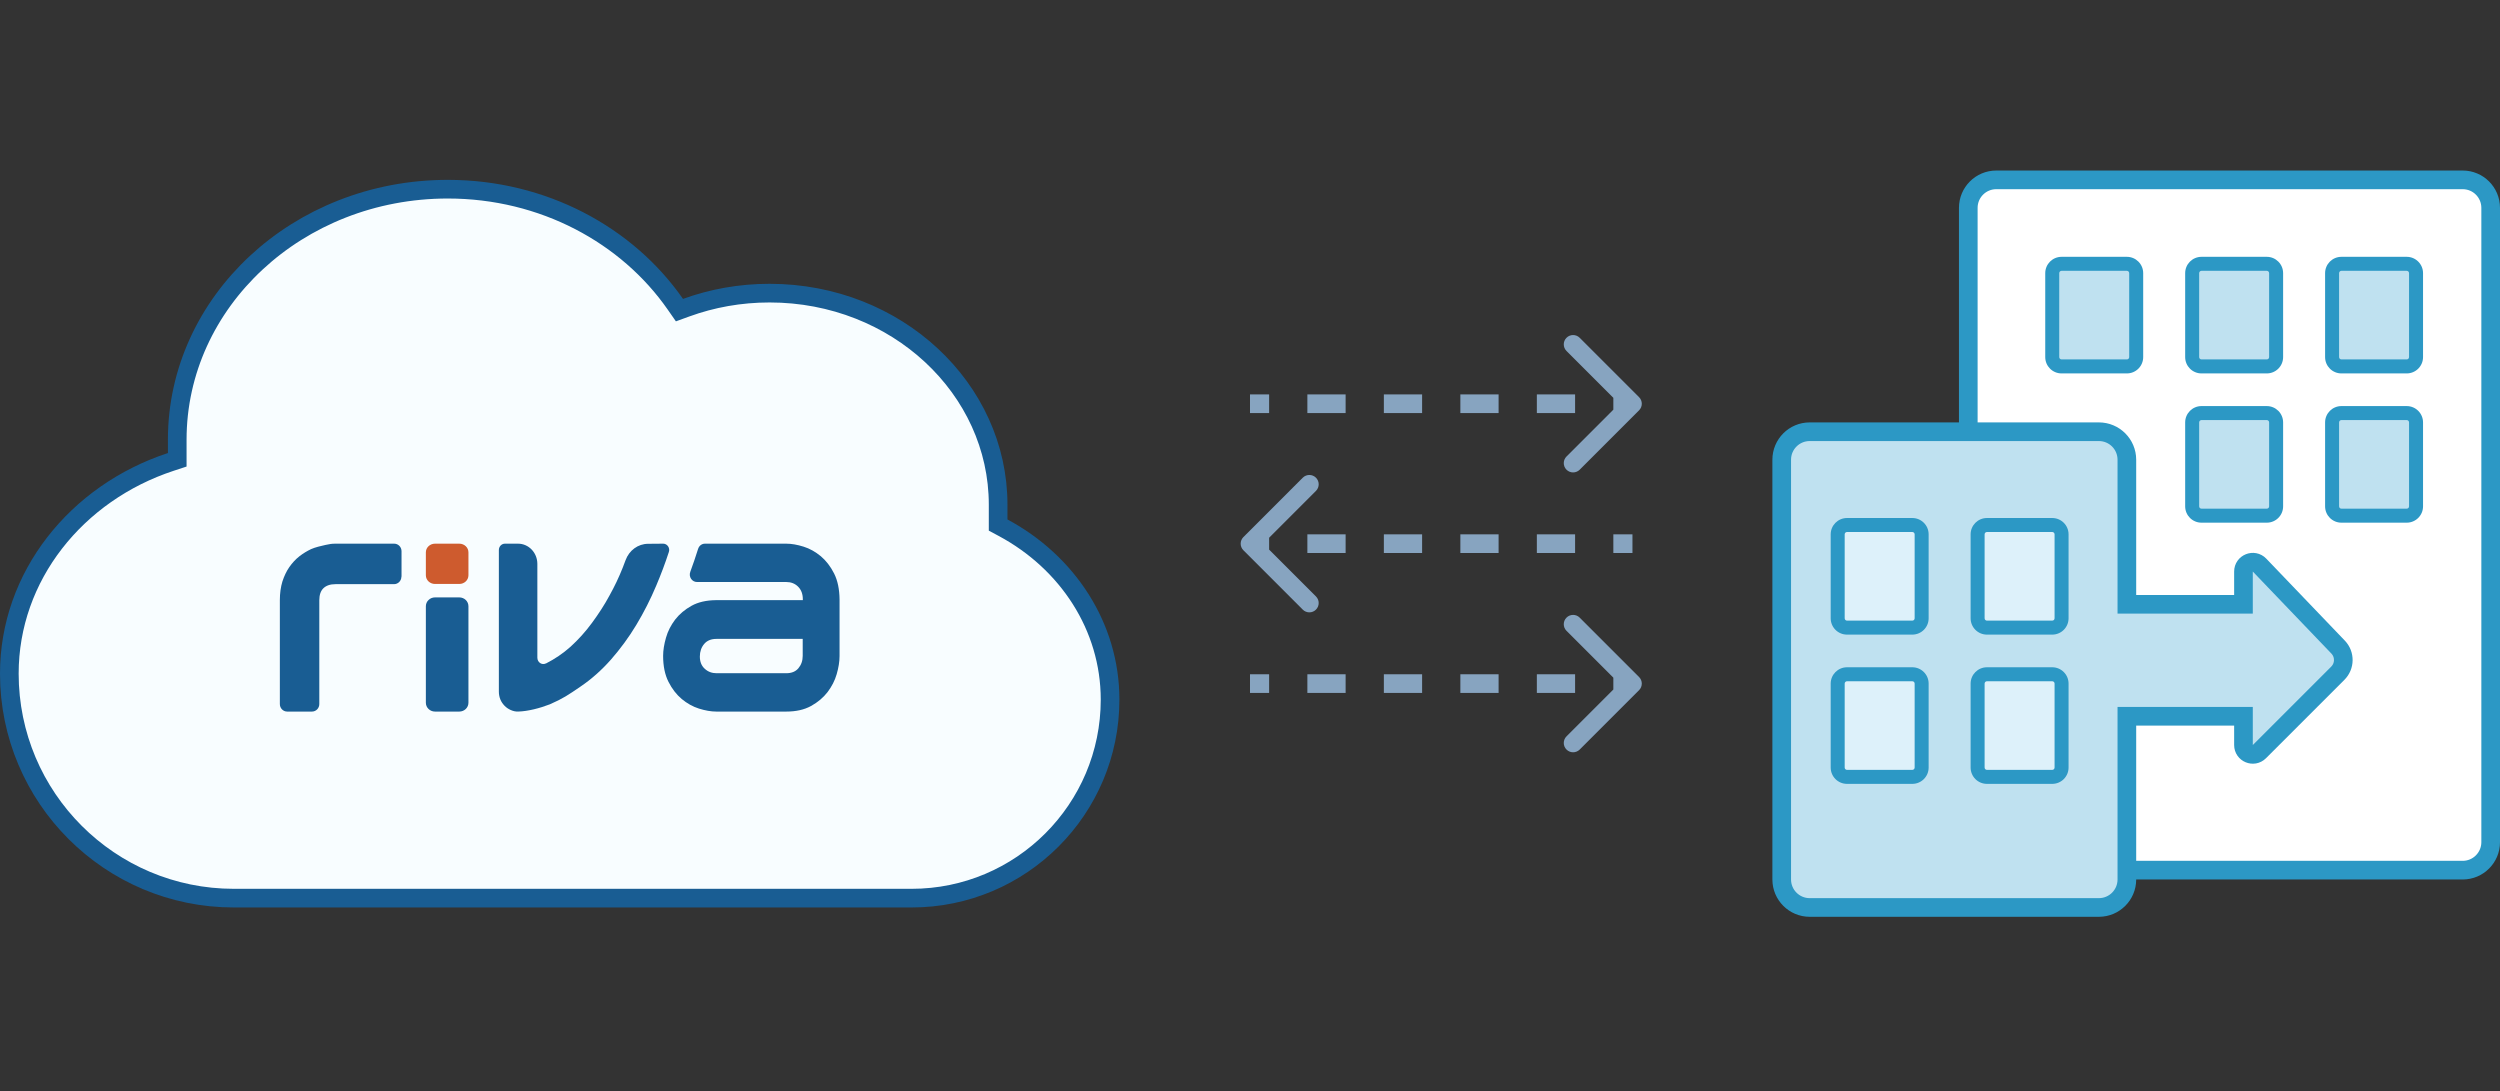 <?xml version="1.0" encoding="UTF-8"?> <svg xmlns="http://www.w3.org/2000/svg" width="268" height="117" viewBox="0 0 268 117" fill="none"><rect x="0" y="0" width="268" height="117" fill="#333333" stroke="none"/><path d="M18.312 49.516L19 49.29V48.566V47.138C19 32.368 31.906 20.281 48 20.281C58.254 20.281 67.245 25.21 72.398 32.614L72.838 33.246L73.561 32.983C76.32 31.978 79.336 31.424 82.5 31.424C96.1 31.424 107 41.648 107 54.103V55.687V56.286L107.528 56.569C114.42 60.262 119 67.151 119 74.996C119 86.751 109.47 96.281 97.714 96.281H96H27H25.071C11.777 96.281 1 85.504 1 72.21C1 61.778 8.189 52.846 18.312 49.516Z" fill="#F8FDFF" stroke="#195D93" stroke-width="2"></path><path d="M43.03 61.818C43.03 62.261 42.677 62.622 42.243 62.622H35.966C35.396 62.622 34.962 62.774 34.664 63.066C34.38 63.343 34.23 63.773 34.23 64.341V75.477C34.23 75.921 33.878 76.281 33.444 76.281H30.786C30.352 76.281 30 75.921 30 75.477V64.341C30 63.593 30.095 62.927 30.271 62.344C30.461 61.762 30.705 61.235 31.017 60.791C31.329 60.347 31.681 59.959 32.088 59.64C32.495 59.321 32.915 59.072 33.349 58.864C33.783 58.67 34.434 58.517 34.881 58.42C35.329 58.323 35.559 58.281 35.952 58.281H42.257C42.691 58.281 43.044 58.642 43.044 59.086V61.818H43.03Z" fill="#195D93"></path><path d="M49.237 76.281H46.633C46.091 76.281 45.652 75.857 45.652 75.334V64.988C45.652 64.465 46.091 64.041 46.633 64.041H49.237C49.778 64.041 50.217 64.465 50.217 64.988V75.334C50.217 75.857 49.778 76.281 49.237 76.281Z" fill="#195D93"></path><path d="M71.095 58.281C71.531 58.281 71.849 58.738 71.703 59.167C71.307 60.386 70.857 61.576 70.354 62.767C69.733 64.248 69.019 65.647 68.212 66.99C67.405 68.333 66.492 69.565 65.501 70.7C64.495 71.835 63.398 72.818 62.181 73.635C60.964 74.466 60.369 74.881 58.941 75.504C57.869 75.92 56.586 76.252 55.555 76.279C55.264 76.293 54.999 76.224 54.748 76.113C54.497 76.002 54.272 75.85 54.087 75.656C53.901 75.463 53.743 75.241 53.637 74.978C53.531 74.715 53.478 74.438 53.478 74.133V58.96C53.478 58.586 53.769 58.281 54.126 58.281H55.528C56.679 58.281 57.605 59.25 57.605 60.455V70.506C57.605 71.005 58.094 71.337 58.531 71.115H58.544C59.469 70.645 60.342 70.063 61.176 69.316C61.996 68.568 62.763 67.724 63.464 66.768C64.165 65.813 64.799 64.844 65.342 63.833C65.897 62.836 66.36 61.853 66.744 60.884C66.863 60.593 66.969 60.316 67.061 60.053C67.445 59.001 68.397 58.295 69.481 58.295L71.095 58.281Z" fill="#195D93"></path><path d="M89.415 61.476C89.029 60.712 88.55 60.101 87.992 59.628C87.42 59.156 86.808 58.809 86.143 58.601C85.478 58.392 84.853 58.281 84.281 58.281H75.569C75.237 58.281 74.944 58.503 74.838 58.837L74.824 58.878C74.572 59.684 74.292 60.504 74 61.295C73.8 61.823 74.173 62.392 74.718 62.392H84.294C84.799 62.392 85.225 62.559 85.558 62.892C85.89 63.226 86.063 63.67 86.063 64.24V64.337H85.265H76.806H76.713C75.715 64.351 74.851 64.545 74.146 64.934C73.415 65.337 72.829 65.837 72.377 66.42C71.925 67.017 71.592 67.656 71.393 68.365C71.193 69.059 71.087 69.712 71.087 70.309C71.087 71.392 71.273 72.323 71.659 73.087C72.044 73.851 72.523 74.462 73.082 74.934C73.654 75.406 74.266 75.753 74.931 75.962C75.596 76.17 76.221 76.281 76.793 76.281H84.281C85.318 76.281 86.209 76.087 86.941 75.684C87.672 75.281 88.258 74.781 88.71 74.198C89.162 73.601 89.495 72.962 89.694 72.267C89.894 71.573 90 70.92 90 70.323V64.253C89.987 63.17 89.8 62.24 89.415 61.476ZM85.584 71.642C85.278 72.003 84.839 72.17 84.281 72.17H76.819C76.327 72.17 75.902 72.017 75.556 71.698C75.197 71.378 75.024 70.934 75.024 70.378C75.024 69.851 75.183 69.392 75.489 69.031C75.795 68.67 76.234 68.49 76.793 68.49H85.252H86.05V70.309C86.05 70.837 85.89 71.281 85.584 71.642Z" fill="#195D93"></path><path d="M46.633 58.281H49.237C49.778 58.281 50.217 58.697 50.217 59.209V61.673C50.217 62.186 49.778 62.601 49.237 62.601H46.633C46.091 62.601 45.652 62.186 45.652 61.673V59.209C45.652 58.697 46.091 58.281 46.633 58.281Z" fill="#CE5B2E"></path><path d="M175.707 43.988C176.098 43.598 176.098 42.964 175.707 42.574L169.343 36.21C168.953 35.819 168.319 35.819 167.929 36.21C167.538 36.6 167.538 37.234 167.929 37.624L173.586 43.281L167.929 48.938C167.538 49.328 167.538 49.962 167.929 50.352C168.319 50.743 168.953 50.743 169.343 50.352L175.707 43.988ZM134 44.281H136.05V42.281H134V44.281ZM140.15 44.281H144.25V42.281H140.15V44.281ZM148.35 44.281H152.45V42.281H148.35V44.281ZM156.55 44.281H160.65V42.281H156.55V44.281ZM164.75 44.281H168.85V42.281H164.75V44.281ZM172.95 44.281H175V42.281H172.95V44.281Z" fill="#87A4C0"></path><path d="M133.293 57.574C132.902 57.964 132.902 58.598 133.293 58.988L139.657 65.352C140.047 65.743 140.681 65.743 141.071 65.352C141.462 64.962 141.462 64.328 141.071 63.938L135.414 58.281L141.071 52.624C141.462 52.234 141.462 51.6 141.071 51.21C140.681 50.819 140.047 50.819 139.657 51.21L133.293 57.574ZM134 59.281H136.05V57.281H134V59.281ZM140.15 59.281H144.25V57.281H140.15V59.281ZM148.35 59.281H152.45V57.281H148.35V59.281ZM156.55 59.281H160.65V57.281H156.55V59.281ZM164.75 59.281H168.85V57.281H164.75V59.281ZM172.95 59.281H175V57.281H172.95V59.281Z" fill="#87A4C0"></path><path d="M175.707 73.988C176.098 73.598 176.098 72.964 175.707 72.574L169.343 66.21C168.953 65.819 168.319 65.819 167.929 66.21C167.538 66.6 167.538 67.234 167.929 67.624L173.586 73.281L167.929 78.938C167.538 79.328 167.538 79.962 167.929 80.352C168.319 80.743 168.953 80.743 169.343 80.352L175.707 73.988ZM134 74.281H136.05V72.281H134V74.281ZM140.15 74.281H144.25V72.281H140.15V74.281ZM148.35 74.281H152.45V72.281H148.35V74.281ZM156.55 74.281H160.65V72.281H156.55V74.281ZM164.75 74.281H168.85V72.281H164.75V74.281ZM172.95 74.281H175V72.281H172.95V74.281Z" fill="#87A4C0"></path><path d="M267 22.281C267 20.624 265.657 19.281 264 19.281H214C212.343 19.281 211 20.624 211 22.281V47.281H225C226.105 47.281 227 48.177 227 49.281V93.281H264C265.657 93.281 267 91.938 267 90.281V22.281Z" fill="white" stroke="#2C98C5" stroke-width="2"></path><path d="M228 49.281C228 47.624 226.657 46.281 225 46.281H194C192.343 46.281 191 47.624 191 49.281V94.281C191 95.938 192.343 97.281 194 97.281H225C226.657 97.281 228 95.938 228 94.281V76.781H240.5V79.867C240.5 80.758 241.577 81.204 242.207 80.574L250.616 72.166C251.385 71.396 251.398 70.153 250.645 69.368L242.222 60.578C241.598 59.928 240.5 60.369 240.5 61.27V64.781H228V49.281Z" fill="#BFE1F0" stroke="#2C98C5" stroke-width="2"></path><path fill-rule="evenodd" clip-rule="evenodd" d="M206 57.281C206 56.729 205.552 56.281 205 56.281H198C197.448 56.281 197 56.729 197 57.281V66.281C197 66.834 197.448 67.281 198 67.281H205C205.552 67.281 206 66.834 206 66.281V57.281ZM206 73.281C206 72.729 205.552 72.281 205 72.281H198C197.448 72.281 197 72.729 197 73.281V82.281C197 82.834 197.448 83.281 198 83.281H205C205.552 83.281 206 82.834 206 82.281V73.281ZM212 57.281C212 56.729 212.448 56.281 213 56.281H220C220.552 56.281 221 56.729 221 57.281V66.281C221 66.834 220.552 67.281 220 67.281H213C212.448 67.281 212 66.834 212 66.281V57.281ZM221 73.281C221 72.729 220.552 72.281 220 72.281H213C212.448 72.281 212 72.729 212 73.281V82.281C212 82.834 212.448 83.281 213 83.281H220C220.552 83.281 221 82.834 221 82.281V73.281Z" fill="#DDF1FA"></path><path d="M198 57.031H205V55.531H198V57.031ZM197.75 66.281V57.281H196.25V66.281H197.75ZM205 66.531H198V68.031H205V66.531ZM205.25 57.281V66.281H206.75V57.281H205.25ZM198 73.031H205V71.531H198V73.031ZM197.75 82.281V73.281H196.25V82.281H197.75ZM205 82.531H198V84.031H205V82.531ZM205.25 73.281V82.281H206.75V73.281H205.25ZM220 55.531H213V57.031H220V55.531ZM221.75 66.281V57.281H220.25V66.281H221.75ZM213 68.031H220V66.531H213V68.031ZM211.25 57.281V66.281H212.75V57.281H211.25ZM213 73.031H220V71.531H213V73.031ZM212.75 82.281V73.281H211.25V82.281H212.75ZM220 82.531H213V84.031H220V82.531ZM220.25 73.281V82.281H221.75V73.281H220.25ZM220 84.031C220.966 84.031 221.75 83.248 221.75 82.281H220.25C220.25 82.419 220.138 82.531 220 82.531V84.031ZM211.25 82.281C211.25 83.248 212.034 84.031 213 84.031V82.531C212.862 82.531 212.75 82.419 212.75 82.281H211.25ZM220 73.031C220.138 73.031 220.25 73.143 220.25 73.281H221.75C221.75 72.315 220.966 71.531 220 71.531V73.031ZM213 71.531C212.034 71.531 211.25 72.315 211.25 73.281H212.75C212.75 73.143 212.862 73.031 213 73.031V71.531ZM213 66.531C212.862 66.531 212.75 66.419 212.75 66.281H211.25C211.25 67.248 212.034 68.031 213 68.031V66.531ZM220.25 66.281C220.25 66.419 220.138 66.531 220 66.531V68.031C220.966 68.031 221.75 67.248 221.75 66.281H220.25ZM213 55.531C212.034 55.531 211.25 56.315 211.25 57.281H212.75C212.75 57.143 212.862 57.031 213 57.031V55.531ZM220 57.031C220.138 57.031 220.25 57.143 220.25 57.281H221.75C221.75 56.315 220.966 55.531 220 55.531V57.031ZM205 84.031C205.966 84.031 206.75 83.248 206.75 82.281H205.25C205.25 82.419 205.138 82.531 205 82.531V84.031ZM196.25 82.281C196.25 83.248 197.034 84.031 198 84.031V82.531C197.862 82.531 197.75 82.419 197.75 82.281H196.25ZM205 73.031C205.138 73.031 205.25 73.143 205.25 73.281H206.75C206.75 72.315 205.966 71.531 205 71.531V73.031ZM198 71.531C197.034 71.531 196.25 72.315 196.25 73.281H197.75C197.75 73.143 197.862 73.031 198 73.031V71.531ZM205 68.031C205.966 68.031 206.75 67.248 206.75 66.281H205.25C205.25 66.419 205.138 66.531 205 66.531V68.031ZM196.25 66.281C196.25 67.248 197.034 68.031 198 68.031V66.531C197.862 66.531 197.75 66.419 197.75 66.281H196.25ZM205 57.031C205.138 57.031 205.25 57.143 205.25 57.281H206.75C206.75 56.315 205.966 55.531 205 55.531V57.031ZM198 55.531C197.034 55.531 196.25 56.315 196.25 57.281H197.75C197.75 57.143 197.862 57.031 198 57.031V55.531Z" fill="#2C98C5"></path><path fill-rule="evenodd" clip-rule="evenodd" d="M220 29.281C220 28.729 220.448 28.281 221 28.281H228C228.552 28.281 229 28.729 229 29.281V38.281C229 38.834 228.552 39.281 228 39.281H221C220.448 39.281 220 38.834 220 38.281V29.281ZM235 29.281C235 28.729 235.448 28.281 236 28.281H243C243.552 28.281 244 28.729 244 29.281V38.281C244 38.834 243.552 39.281 243 39.281H236C235.448 39.281 235 38.834 235 38.281V29.281ZM244 45.281C244 44.729 243.552 44.281 243 44.281H236C235.448 44.281 235 44.729 235 45.281V54.281C235 54.834 235.448 55.281 236 55.281H243C243.552 55.281 244 54.834 244 54.281V45.281ZM250 29.281C250 28.729 250.448 28.281 251 28.281H258C258.552 28.281 259 28.729 259 29.281V38.281C259 38.834 258.552 39.281 258 39.281H251C250.448 39.281 250 38.834 250 38.281V29.281ZM259 45.281C259 44.729 258.552 44.281 258 44.281H251C250.448 44.281 250 44.729 250 45.281V54.281C250 54.834 250.448 55.281 251 55.281H258C258.552 55.281 259 54.834 259 54.281V45.281Z" fill="#BFE1F0"></path><path d="M228 27.531H221V29.031H228V27.531ZM229.75 38.281V29.281H228.25V38.281H229.75ZM221 40.031H228V38.531H221V40.031ZM219.25 29.281V38.281H220.75V29.281H219.25ZM243 27.531H236V29.031H243V27.531ZM244.75 38.281V29.281H243.25V38.281H244.75ZM236 40.031H243V38.531H236V40.031ZM234.25 29.281V38.281H235.75V29.281H234.25ZM236 45.031H243V43.531H236V45.031ZM235.75 54.281V45.281H234.25V54.281H235.75ZM243 54.531H236V56.031H243V54.531ZM243.25 45.281V54.281H244.75V45.281H243.25ZM258 27.531H251V29.031H258V27.531ZM259.75 38.281V29.281H258.25V38.281H259.75ZM251 40.031H258V38.531H251V40.031ZM249.25 29.281V38.281H250.75V29.281H249.25ZM251 45.031H258V43.531H251V45.031ZM250.75 54.281V45.281H249.25V54.281H250.75ZM258 54.531H251V56.031H258V54.531ZM258.25 45.281V54.281H259.75V45.281H258.25ZM258 56.031C258.966 56.031 259.75 55.248 259.75 54.281H258.25C258.25 54.419 258.138 54.531 258 54.531V56.031ZM249.25 54.281C249.25 55.248 250.034 56.031 251 56.031V54.531C250.862 54.531 250.75 54.419 250.75 54.281H249.25ZM258 45.031C258.138 45.031 258.25 45.143 258.25 45.281H259.75C259.75 44.315 258.966 43.531 258 43.531V45.031ZM251 43.531C250.034 43.531 249.25 44.315 249.25 45.281H250.75C250.75 45.143 250.862 45.031 251 45.031V43.531ZM251 38.531C250.862 38.531 250.75 38.419 250.75 38.281H249.25C249.25 39.248 250.034 40.031 251 40.031V38.531ZM258.25 38.281C258.25 38.419 258.138 38.531 258 38.531V40.031C258.966 40.031 259.75 39.248 259.75 38.281H258.25ZM251 27.531C250.034 27.531 249.25 28.315 249.25 29.281H250.75C250.75 29.143 250.862 29.031 251 29.031V27.531ZM258 29.031C258.138 29.031 258.25 29.143 258.25 29.281H259.75C259.75 28.315 258.966 27.531 258 27.531V29.031ZM243 56.031C243.966 56.031 244.75 55.248 244.75 54.281H243.25C243.25 54.419 243.138 54.531 243 54.531V56.031ZM234.25 54.281C234.25 55.248 235.034 56.031 236 56.031V54.531C235.862 54.531 235.75 54.419 235.75 54.281H234.25ZM243 45.031C243.138 45.031 243.25 45.143 243.25 45.281H244.75C244.75 44.315 243.966 43.531 243 43.531V45.031ZM236 43.531C235.034 43.531 234.25 44.315 234.25 45.281H235.75C235.75 45.143 235.862 45.031 236 45.031V43.531ZM236 38.531C235.862 38.531 235.75 38.419 235.75 38.281H234.25C234.25 39.248 235.034 40.031 236 40.031V38.531ZM243.25 38.281C243.25 38.419 243.138 38.531 243 38.531V40.031C243.966 40.031 244.75 39.248 244.75 38.281H243.25ZM236 27.531C235.034 27.531 234.25 28.315 234.25 29.281H235.75C235.75 29.143 235.862 29.031 236 29.031V27.531ZM243 29.031C243.138 29.031 243.25 29.143 243.25 29.281H244.75C244.75 28.315 243.966 27.531 243 27.531V29.031ZM221 38.531C220.862 38.531 220.75 38.419 220.75 38.281H219.25C219.25 39.248 220.034 40.031 221 40.031V38.531ZM228.25 38.281C228.25 38.419 228.138 38.531 228 38.531V40.031C228.966 40.031 229.75 39.248 229.75 38.281H228.25ZM221 27.531C220.034 27.531 219.25 28.315 219.25 29.281H220.75C220.75 29.143 220.862 29.031 221 29.031V27.531ZM228 29.031C228.138 29.031 228.25 29.143 228.25 29.281H229.75C229.75 28.315 228.966 27.531 228 27.531V29.031Z" fill="#2C98C5"></path></svg> 